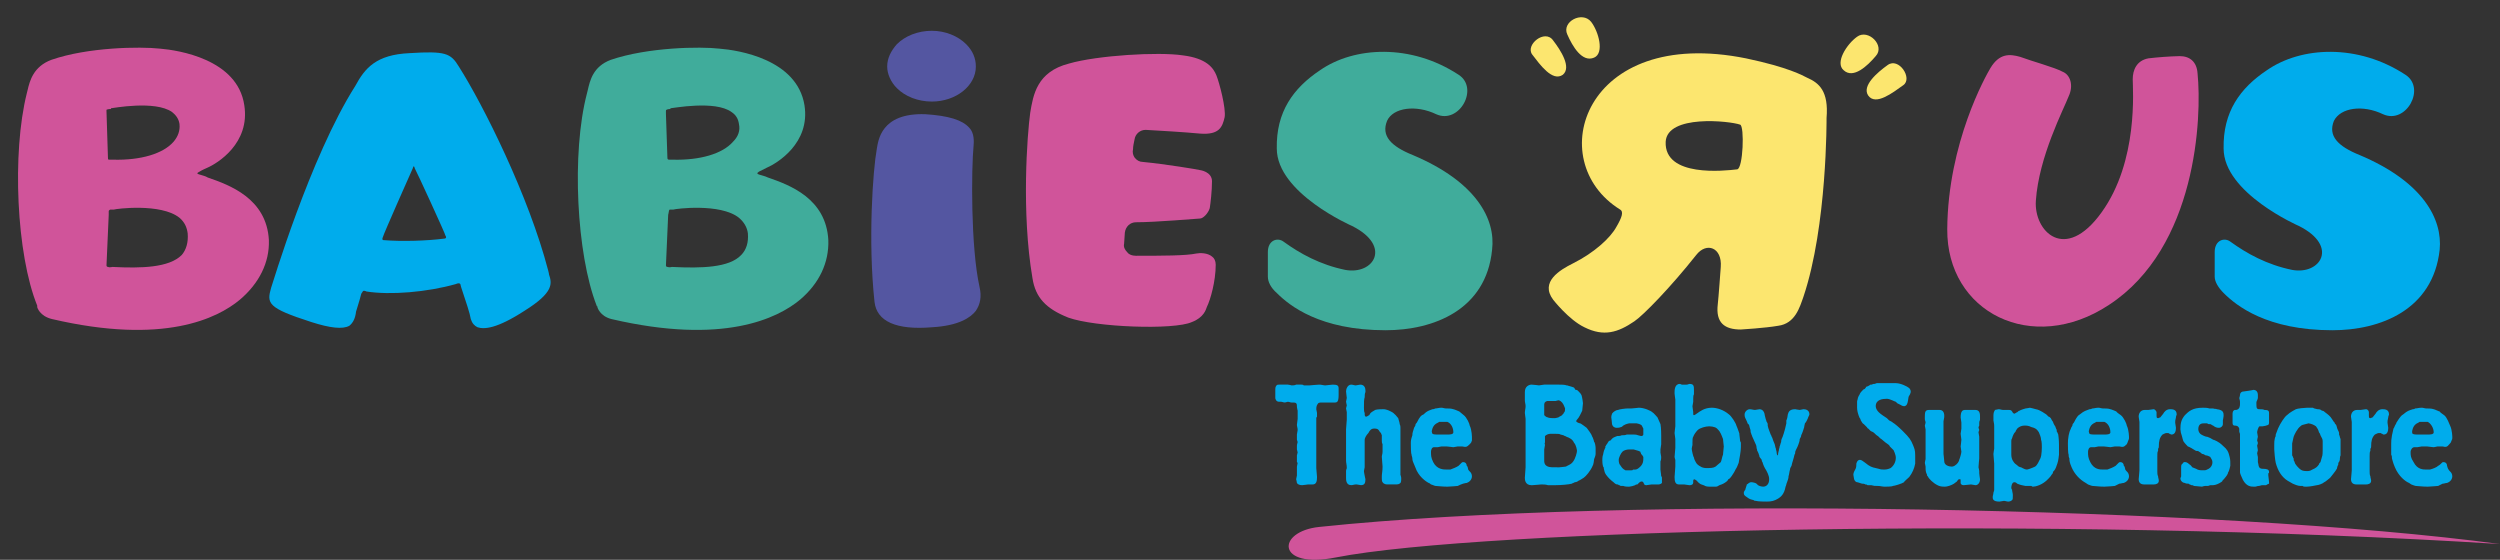 <?xml version="1.0" encoding="UTF-8" standalone="no"?>
<!-- Generator: Adobe Illustrator 16.0.0, SVG Export Plug-In . SVG Version: 6.00 Build 0)  -->

<svg
   xmlns:dc="http://purl.org/dc/elements/1.1/"
   xmlns:cc="http://creativecommons.org/ns#"
   xmlns:rdf="http://www.w3.org/1999/02/22-rdf-syntax-ns#"
   xmlns:svg="http://www.w3.org/2000/svg"
   xmlns="http://www.w3.org/2000/svg"
   xmlns:sodipodi="http://sodipodi.sourceforge.net/DTD/sodipodi-0.dtd"
   xmlns:inkscape="http://www.inkscape.org/namespaces/inkscape"
   version="1.1"
   id="Layer_1"
   x="0px"
   y="0px"
   width="1000px"
   height="223.909px"
   viewBox="750 1203.699 1000 223.909"
   enable-background="new 750 1203.699 1000 223.909"
   xml:space="preserve"
   inkscape:version="0.92.3 (2405546, 2018-03-11)"
   sodipodi:docname="Babies_R_Us_1996.svg"><rect x="750" y="1203.699" width="1000" height="223.909" fill="#333333" stroke="none"/><defs
     id="defs81" /><sodipodi:namedview
     pagecolor="#ffffff"
     bordercolor="#666666"
     borderopacity="1"
     objecttolerance="10"
     gridtolerance="10"
     guidetolerance="10"
     inkscape:pageopacity="0"
     inkscape:pageshadow="2"
     inkscape:window-width="3440"
     inkscape:window-height="1361"
     id="namedview79"
     showgrid="false"
     inkscape:zoom="1.24"
     inkscape:cx="498.36353"
     inkscape:cy="273.56712"
     inkscape:window-x="-9"
     inkscape:window-y="-9"
     inkscape:window-maximized="1"
     inkscape:current-layer="g3" /><g
     id="g3"
     transform="translate(-0.001,-0.001)"><path
       d="m 1480.625,1250.882 c 0,0 0.293,43.204 -9.242,71.512 -1.491,4.175 -3.277,10.733 -10.129,11.62 -5.072,0.898 -14.907,1.491 -14.907,1.491 -6.548,0 -10.129,-2.683 -9.231,-10.134 0.294,-2.379 1.192,-14.897 1.192,-14.897 0.593,-7.745 -5.671,-10.128 -9.835,-4.762 -10.135,12.807 -21.161,24.138 -24.732,26.517 -6.558,4.469 -12.213,6.254 -19.969,2.379 -6.254,-2.978 -12.508,-11.021 -12.508,-11.021 -5.366,-7.152 2.673,-11.92 8.04,-14.593 8.343,-4.174 14.896,-10.134 17.285,-14.603 2.09,-3.581 2.978,-5.96 1.48,-6.857 -31.29,-19.365 -14.592,-73.597 50.361,-60.485 16.987,3.576 22.652,6.853 24.438,7.745 4.774,2.083 8.644,5.354 7.757,16.088 l 0,0 z m -34.562,2.678 c -4.175,-1.491 -29.2,-4.169 -29.794,6.853 -0.593,14.304 23.54,11.62 28.607,11.027 2.374,-0.3 2.973,-17.282 1.187,-17.88 z"
       id="path9"
       inkscape:connector-curvature="0"
       style="fill:#fce66f" /><path
       d="m 1487.477,1231.805 c 3.875,3.576 9.541,-1.785 12.817,-5.661 3.876,-4.174 -2.987,-11.026 -7.456,-7.75 -4.174,2.983 -8.932,10.434 -5.361,13.411 l 0,0 z m 9.83,10.134 c 2.987,4.169 9.835,-1.192 14.01,-4.169 3.875,-2.683 -1.785,-11.326 -6.266,-8.044 -4.163,2.977 -10.422,8.338 -7.744,12.213 z"
       id="path15"
       inkscape:connector-curvature="0"
       style="fill:#fce66f" /><path
       d="m 1387.652,1226.744 c -4.763,2.084 -8.633,-4.469 -10.723,-9.242 -2.389,-5.067 5.96,-9.536 9.53,-5.067 2.989,3.88 5.367,12.518 1.193,14.309 l 0,0 z m -12.507,6.852 c -4.175,2.982 -9.241,-4.169 -12.225,-8.044 -2.977,-3.87 5.073,-10.428 8.35,-5.66 2.977,3.874 7.445,10.727 3.875,13.704 l 0,0 z"
       id="path21"
       inkscape:connector-curvature="0"
       style="fill:#fce66f" /><path
       d="m 1278.003,1231.805 c -10.732,7.152 -17.579,16.687 -17.286,31.291 0,17.879 30.099,30.984 30.099,30.984 16.089,8.05 8.643,19.67 -2.684,17.581 -10.129,-2.08 -18.173,-6.559 -24.731,-11.315 -2.379,-1.786 -6.254,-0.594 -6.254,4.163 l 0,9.835 c 0,2.09 1.192,4.469 3.57,6.559 5.063,5.072 17.286,14.896 43.504,14.896 19.071,0 40.232,-8.039 42.616,-32.177 1.491,-12.214 -6.253,-27.121 -31.589,-37.849 -8.938,-3.576 -12.808,-7.745 -10.429,-13.705 2.39,-5.361 11.631,-6.558 19.67,-2.678 9.241,4.169 17.286,-10.434 8.948,-15.795 -19.082,-12.512 -41.724,-11.32 -55.434,-1.79 z"
       id="path27"
       inkscape:connector-curvature="0"
       style="fill:#40ac9b" /><path
       d="m 1656.734,1231.805 c -10.733,7.152 -17.58,16.687 -17.286,31.291 0,17.879 30.099,30.984 30.099,30.984 16.088,8.05 8.643,19.67 -2.684,17.581 -10.129,-2.08 -18.174,-6.559 -24.732,-11.315 -2.378,-1.786 -6.253,-0.594 -6.253,4.163 l 0,9.835 c 0,2.09 1.491,4.469 3.57,6.559 5.072,5.072 17.286,14.896 43.515,14.896 19.061,0 40.222,-8.039 42.904,-32.177 1.192,-12.214 -6.559,-27.121 -31.883,-37.849 -8.948,-3.576 -12.818,-7.745 -10.429,-13.705 2.673,-5.361 11.62,-6.558 19.659,-2.678 9.242,4.169 17.286,-10.434 8.947,-15.795 -19.08,-12.512 -41.723,-11.32 -55.427,-1.79 z"
       id="path33"
       inkscape:connector-curvature="0"
       style="fill:#00acec" /><path
       d="m 1122.756,1334.607 c -14.304,1.191 -22.054,-2.379 -22.947,-10.129 -2.683,-24.732 -0.593,-53.039 0.893,-61.089 0.598,-3.277 1.491,-14.603 19.371,-14.005 9.536,0.594 14.896,2.385 17.58,5.361 1.486,1.486 2.084,3.875 1.785,7.152 -0.893,9.236 -1.192,40.531 2.384,56.614 0.893,3.876 0.299,6.848 -1.486,9.53 -2.09,2.696 -6.853,5.973 -17.58,6.566 z m -17.88,-104.288 c 0,-3.276 1.491,-6.259 3.875,-8.942 3.276,-3.276 8.344,-5.361 14.01,-5.361 5.361,0 10.428,2.085 13.705,5.361 2.678,2.684 3.875,5.666 3.875,8.942 0,7.745 -8.044,14.004 -17.58,14.004 -5.666,0 -10.728,-2.084 -14.01,-5.366 -2.389,-2.379 -3.875,-5.655 -3.875,-8.638 l 0,0 z"
       id="path39"
       inkscape:connector-curvature="0"
       style="fill:#5456a1" /><path
       d="m 1228.534,1336.393 0,0.305 0,-0.305 z"
       id="path41"
       inkscape:connector-curvature="0"
       style="fill:#ffffff" /><path
       d="m 1236.584,1233.896 c -1.197,-2.983 -3.875,-6.853 -13.411,-8.045 -9.835,-1.491 -34.267,0 -45.588,3.276 -12.812,3.277 -14.303,12.513 -15.495,19.665 -1.192,8.644 -3.576,39.933 0.893,66.146 1.192,7.756 5.361,12.225 14.304,15.794 10.728,3.876 42.317,5.063 49.463,1.786 4.768,-1.786 5.661,-5.063 5.96,-5.949 1.491,-2.988 3.576,-10.429 3.576,-16.987 0,-1.491 -0.594,-2.683 -1.492,-3.276 -1.786,-1.491 -4.768,-1.491 -6.254,-1.202 -4.174,0.897 -13.705,0.897 -23.54,0.897 0,0 -2.982,0.305 -4.169,-1.491 -0.893,-0.887 -1.491,-2.079 -1.192,-3.276 l 0.299,-4.469 c 0.299,-2.379 2.084,-4.163 4.469,-4.163 8.044,0 24.731,-1.491 25.624,-1.491 1.192,0 3.276,-2.091 3.875,-4.175 0.299,-1.78 0.893,-6.853 0.893,-10.723 0,-3.87 -4.768,-4.468 -4.768,-4.468 -1.197,-0.3 -13.71,-2.385 -22.947,-3.277 -1.192,0 -2.384,-0.599 -3.276,-1.79 -0.593,-0.893 -0.893,-2.085 -0.593,-3.276 0,-1.192 0.299,-2.385 0.593,-3.875 0.304,-2.232 2.217,-3.891 4.468,-3.876 5.367,0.3 15.496,0.893 21.755,1.491 7.745,0.594 8.937,-2.678 9.83,-6.558 0.593,-3.577 -2.09,-13.706 -3.277,-16.688 l 0,0 z"
       id="path47"
       inkscape:connector-curvature="0"
       style="fill:#d0549a" /><path
       d="m 1528.901,1295.283 c 0.294,-34.572 15.49,-61.388 17.275,-64.365 3.581,-5.96 7.745,-5.66 11.919,-4.469 4.773,1.785 13.705,4.175 16.986,5.96 2.978,1.192 4.469,5.361 2.379,9.835 -2.079,5.361 -11.914,24.133 -13.111,41.713 -0.888,12.219 11.631,25.036 26.223,4.773 14.897,-20.563 12.519,-49.469 12.519,-53.344 0,-3.576 1.491,-7.451 6.254,-8.344 4.157,-0.486 8.334,-0.784 12.519,-0.892 4.174,0 6.857,2.378 7.151,6.852 1.796,17.58 -0.294,69.726 -35.454,92.673 -30.692,20.259 -64.964,2.972 -64.66,-30.392 l 0,0 z"
       id="path55"
       inkscape:connector-curvature="0"
       style="fill:#d0549a" /><path
       d="m 1081.336,1299.752 c -0.893,-16.692 -15.496,-22.054 -24.138,-25.036 -1.197,-0.594 -2.683,-0.894 -3.576,-1.192 -0.893,-0.299 -0.893,-0.599 0,-1.191 l 2.978,-1.492 c 4.174,-1.785 17.58,-9.829 15.196,-25.031 -2.983,-18.478 -26.522,-22.048 -33.968,-22.647 -7.745,-0.893 -28.606,-0.599 -43.503,4.468 -7.152,2.684 -8.344,8.344 -9.237,12.219 l -0.299,1.192 c -6.259,23.839 -4.169,64.365 3.875,84.928 0,0.294 0.3,0.294 0.3,0.294 l 0,0.305 c 0,0 0.893,3.57 5.66,4.762 44.695,10.429 66.45,-0.293 75.387,-7.744 7.744,-6.56 11.619,-14.899 11.325,-23.835 l 0,0 z m -64.964,-51.553 c 0,-0.299 0,-0.593 0.3,-0.593 0.299,-0.3 1.491,-0.3 1.491,-0.3 l 0,-0.299 c 0.893,0 17.879,-3.277 24.432,1.491 1.786,1.191 2.678,2.684 2.983,4.768 0.593,2.678 -0.3,5.067 -2.384,7.151 -4.174,4.769 -13.111,7.451 -24.138,7.152 l -1.491,0 c -0.594,0 -0.594,-0.594 -0.594,-0.594 l -0.593,-17.58 -0.01,-1.196 0,0 z m 30.099,57.513 c -4.768,5.062 -15.795,5.355 -27.715,4.762 0,0 -0.893,0.305 -1.785,0 -0.593,0 -0.593,-0.593 -0.593,-0.593 l 0.893,-20.264 c 0,0 0.299,-1.191 0.299,-1.486 0,-0.293 0.3,-0.598 0.3,-0.598 l 1.491,0 c 0.593,-0.294 18.771,-2.678 26.223,3.276 2.084,1.796 3.276,3.875 3.576,6.265 0.288,3.565 -0.605,6.548 -2.689,8.638 l 0,0 z"
       id="path61"
       inkscape:connector-curvature="0"
       style="fill:#40ac9b" /><path
       d="m 857.554,1299.752 c -0.893,-16.692 -15.794,-22.054 -24.432,-25.036 -0.893,-0.594 -2.384,-0.894 -3.276,-1.192 -1.192,-0.299 -1.192,-0.599 0,-1.191 0.893,-0.594 2.982,-1.492 2.982,-1.492 4.169,-1.785 17.281,-9.829 14.896,-25.031 -2.678,-18.478 -26.517,-22.048 -33.668,-22.647 -8.044,-0.893 -28.906,-0.599 -43.503,4.468 -7.152,2.684 -8.643,8.344 -9.536,12.219 l -0.299,1.192 c -5.96,23.839 -4.169,64.365 4.174,84.928 l 0,0.599 c 0,0 0.893,3.57 5.96,4.762 44.695,10.429 66.15,-0.293 75.093,-7.744 7.734,-6.56 11.903,-14.899 11.609,-23.835 l 0,0 z m -64.959,-51.553 0,-0.593 c 0.593,-0.3 1.491,-0.3 1.785,-0.3 l 0,-0.299 c 0.593,0 17.58,-3.277 24.433,1.491 1.491,1.191 2.678,2.684 2.982,4.768 0.299,2.678 -0.599,5.067 -2.384,7.151 -4.169,4.769 -13.112,7.451 -24.138,7.152 l -1.786,0 c -0.299,0 -0.299,-0.594 -0.299,-0.594 0,0 -0.593,-18.183 -0.593,-18.776 l 0,0 z m 30.093,57.513 c -5.067,5.062 -16.088,5.355 -27.714,4.762 0,0 -1.192,0.305 -1.785,0 -0.593,0 -0.593,-0.593 -0.593,-0.593 l 0.893,-20.264 0,-1.486 c 0,-0.293 0.599,-0.598 0.599,-0.598 l 1.486,0 c 0.599,-0.294 18.772,-2.678 26.223,3.276 2.084,1.796 2.977,3.875 3.276,6.265 0.298,3.565 -0.594,6.548 -2.385,8.638 l 0,0 z"
       id="path69"
       inkscape:connector-curvature="0"
       style="fill:#d0549a" /><path
       d="m 969.592,1313.457 c 0,-0.594 -0.299,-1.203 -0.299,-1.491 -7.745,-29.799 -25.924,-66.151 -35.753,-81.646 -3.276,-5.366 -5.361,-6.259 -19.669,-5.366 -13.406,0.593 -17.879,5.959 -21.75,13.111 -18.173,28.606 -33.375,80.154 -33.674,80.748 -1.786,6.265 -1.486,8.05 16.094,13.705 7.451,2.389 12.513,2.987 15.196,1.491 1.491,-1.192 2.384,-2.978 2.683,-5.661 0.3,-1.191 1.192,-3.581 2.09,-7.151 l 0.593,-0.897 c 0,0 0,-0.294 0.593,-0.294 0.3,0 0.893,0.294 0.893,0.294 9.536,1.49 24.139,0.305 35.759,-2.978 0,0 0.593,-0.305 1.192,-0.305 0.299,0 0.593,0.305 0.593,0.305 l 0.3,1.191 c 2.09,6.254 3.576,10.723 3.875,12.808 0.594,1.796 1.492,2.684 2.678,3.276 2.683,0.897 7.75,0.593 18.772,-6.559 11.919,-7.43 11.026,-11.011 9.834,-14.581 l 0,0 z m -42.012,-14.299 c -6.852,0.888 -16.986,1.192 -24.138,0.594 -0.599,0 -0.599,-0.594 -0.299,-1.192 0,-0.604 11.62,-26.821 11.919,-27.42 0.299,-1.192 0.593,-1.192 0.893,0 0.3,0.3 12.513,26.816 12.219,26.816 0.298,0.305 0.598,1.202 -0.594,1.202 z m 350.124,58.396 c 0.897,0 1.785,0.305 2.378,0.305 0.594,0 2.39,-0.305 2.988,-0.305 1.785,0 2.379,0.305 2.379,1.491 l 0,2.684 c 0,2.683 -0.594,2.977 -1.492,2.977 l -5.66,0 c -0.593,0 -1.191,0.305 -1.191,0.594 -0.305,0.305 -0.594,0.897 -0.594,2.09 0,0.294 0.294,1.191 0.294,1.491 l 0,1.48 c 0,0 -0.294,0.305 -0.294,0.604 l 0,19.958 c 0,0.593 0.294,2.978 0.294,3.57 0,1.796 -0.294,2.988 -1.785,2.988 l -1.785,0 c -0.305,0 -1.785,0.294 -2.39,0.294 -0.887,0 -1.785,-0.294 -2.078,-0.888 0,-0.305 -0.305,-1.491 -0.305,-1.491 0,-0.294 0.305,-1.191 0.305,-1.491 l 0,-1.48 0,-2.09 c 0,-0.305 0.293,-1.192 0.293,-1.491 l -0.293,-0.294 0,-2.684 c 0,-0.305 0.293,-0.897 0.293,-1.202 0,-0.294 -0.293,-0.888 -0.293,-1.192 l 0,-0.593 0,-0.888 c 0,-0.604 0.293,-1.202 0.293,-1.491 l -0.293,-0.898 0,-0.887 0,-1.203 c 0,-0.293 0.293,-1.48 0.293,-1.785 0,-0.897 -0.293,-1.491 -0.293,-2.09 0,-0.294 0.293,-2.079 0.293,-2.379 l 0,-2.09 0,-1.191 c 0,0 -0.293,-1.192 -0.293,-1.491 l 0,-0.294 c 0,-0.305 0,-0.898 -0.305,-1.192 -0.295,-0.305 -0.888,-0.305 -2.091,-0.305 0,0 -0.887,-0.294 -1.191,-0.294 l -1.192,0.294 c -0.594,0 -1.191,-0.294 -1.491,-0.294 l -0.888,0 c -1.191,0 -1.49,-1.202 -1.49,-1.491 l 0,-1.191 0,-1.491 0,-0.594 c 0,-0.305 0,-1.191 0.305,-1.491 0.293,-0.593 0.593,-0.593 1.48,-0.593 l 3.276,0 c 0.305,0 1.491,0.305 1.491,0.305 0.594,0 1.191,0 1.785,-0.305 l 2.09,0 c 0,0 0.898,0 0.898,0.305 l 2.384,0 c 0,0 3.276,-0.301 3.875,-0.301 l 0,0 z m 12.807,0 c 0.604,0 1.202,0.305 1.796,0.305 0.294,0 1.48,-0.305 1.785,-0.305 1.785,0 2.09,1.491 2.09,2.378 l 0,0.594 c -0.305,0.604 -0.305,1.491 -0.305,2.09 -0.294,0.898 -0.294,1.796 -0.294,4.175 0,0.294 0,1.785 0.294,2.09 0,0.888 0,1.48 0.594,1.48 0.305,0 0.594,-0.294 1.191,-0.593 0.305,-0.295 0.305,-0.594 0.604,-0.888 0.593,-0.594 1.48,-0.898 1.785,-1.203 0.887,-0.294 2.684,-0.294 3.276,-0.294 1.48,0 2.977,0.898 2.977,0.898 1.492,0.594 2.684,2.379 2.988,2.684 0,0.293 0.594,1.785 0.594,2.378 0.237,0.455 0.34,0.97 0.294,1.48 l 0,18.777 c 0,0 0.305,0.888 0.305,1.192 l 0,0.593 c 0,0.305 0,1.192 -0.305,1.491 -0.594,0.594 -1.192,0.594 -2.09,0.594 l -2.972,0 c -0.594,0 -1.491,0 -2.09,-0.898 -0.294,-0.294 -0.294,-1.191 -0.294,-1.48 l 0,-0.897 c 0,-0.898 0.294,-2.091 0.294,-3.875 0,-0.594 -0.294,-3.277 -0.294,-3.876 0,-0.599 0.294,-1.191 0.294,-2.09 l 0,-2.378 0,-0.604 c -0.294,-0.593 -0.294,-0.888 -0.294,-1.48 l 0,-0.898 0,-1.191 c -0.305,-0.898 -0.305,-0.898 -0.898,-1.491 -0.305,-0.593 -0.594,-1.192 -2.09,-1.192 -1.192,0 -1.785,0.594 -2.379,1.785 -0.897,0.898 -1.491,2.09 -1.491,2.684 l 0,11.027 c 0,0.305 -0.294,1.191 -0.294,1.491 0,0.593 0.594,3.276 0.594,3.276 0,1.491 -0.305,2.379 -1.796,2.379 -0.294,0 -1.48,-0.295 -1.785,-0.295 -0.888,0 -1.48,0.295 -2.09,0.295 -2.08,0 -2.08,-2.08 -2.08,-2.978 l 0,-2.684 c 0,-0.593 0.295,-0.897 0.295,-1.192 0,-1.191 -0.295,-2.089 -0.295,-2.987 l 0,-1.785 0,-5.366 0,-1.192 0,-2.09 0,-2.079 0.295,-3.875 0,-2.988 c 0,-0.294 -0.295,-1.191 -0.295,-1.491 0,-0.294 0.295,-0.887 0.295,-1.191 0,-0.295 -0.295,-1.192 -0.295,-1.481 0,-0.305 0.295,-1.202 0.295,-1.49 0,-0.306 -0.295,-2.09 -0.295,-2.684 0.01,-0.87 0.605,-2.655 2.086,-2.655 l 0,0 z m 24.437,20.262 c 0,-1.191 0.294,-1.491 0.594,-2.683 0,-0.305 0.305,-0.594 0.593,-1.192 0,-0.594 0.305,-0.898 0.594,-1.191 1.191,-2.39 1.785,-2.988 2.684,-3.277 1.49,-1.491 2.089,-1.491 3.581,-2.09 0.294,0 0.593,0 1.191,-0.305 0.594,0 1.48,-0.294 2.379,-0.294 0.593,0 1.191,0.294 1.785,0.294 1.202,0 2.09,0 2.988,0.305 0.294,0 2.378,0.898 2.378,0.898 0.305,0.294 1.785,1.48 1.785,1.48 1.203,0.898 2.39,3.581 2.39,4.175 0.888,1.785 0.888,4.772 0.888,4.772 l 0,1.192 c -0.295,0.887 -0.295,0.887 -0.888,1.48 -1.192,1.203 -1.491,1.203 -2.988,0.898 l -1.785,0 c -0.305,0 -1.491,0.305 -1.785,0.305 -0.305,0 -2.09,-0.305 -2.684,-0.305 l -2.09,0 c -0.305,0 -1.191,0.305 -1.491,0.305 l -1.48,0 c -0.897,0 -1.192,1.191 -1.192,1.785 0,1.491 0,2.378 0.888,4.174 1.491,2.978 4.175,2.978 5.366,2.978 l 1.491,0 c 0.888,-0.305 2.379,-0.898 3.277,-1.491 l 1.191,-1.192 c 0.294,-0.294 0.594,-0.294 0.594,-0.294 1.191,0 1.491,0.888 1.491,1.481 0.294,0 0.593,1.191 0.593,1.49 0.295,0.594 0.888,0.898 1.192,1.492 0.294,0.593 0.294,1.191 0.294,1.191 0,1.491 -1.191,2.379 -2.079,2.684 -0.604,0 -1.203,0.294 -1.491,0.294 -0.72,0.244 -1.418,0.544 -2.09,0.897 0,0 -2.978,0.295 -4.175,0.295 -2.079,0 -4.164,-0.295 -4.763,-0.295 -0.305,0 -1.491,-0.593 -1.785,-0.593 0,0 -0.604,-0.594 -0.897,-0.594 -1.192,-0.593 -4.175,-2.683 -5.366,-6.265 -0.898,-2.079 -1.192,-2.683 -1.192,-3.57 0,-0.594 -0.305,-0.897 -0.305,-1.491 -0.294,-0.593 -0.294,-3.57 -0.294,-4.469 0.02,-1.184 0.02,-1.488 0.613,-3.274 z m 12.214,-5.366 -1.491,0 c -0.294,0.305 -1.192,0.593 -1.48,0.897 -1.192,0.888 -1.491,2.684 -1.491,2.978 0,0.305 0.304,0.898 0.304,0.898 0.295,0.294 1.786,0.294 1.786,0.294 l 4.163,0 c 0.898,0 2.39,0 2.39,-0.888 0,-1.796 -0.897,-3.581 -2.39,-4.175 l -1.79,0 0,0 z m 35.465,25.331 c -2.684,0 -2.684,-2.379 -2.684,-2.979 0,-0.598 0.294,-3.58 0.294,-4.174 l 0,-1.785 0,-2.09 0,-2.684 0,-5.66 0,-2.09 0,-3.875 0,-1.192 c 0,-0.294 -0.294,-2.09 -0.294,-2.378 0,-0.898 0.294,-1.797 0.294,-2.684 0,-0.898 -0.294,-1.491 -0.294,-2.39 l 0,-1.48 0,-1.796 c 0,-2.379 1.785,-2.977 2.684,-2.977 0.593,0 2.977,0.304 2.977,0.304 0.305,0 1.785,-0.304 2.09,-0.304 l 5.661,0 c 0.897,0 2.683,0 3.276,0.304 0.593,0 0.897,0.294 1.202,0.294 0.888,0.305 1.192,0.305 1.785,0.594 0.294,0.305 0.294,0.593 0.594,0.897 0.294,0 0.594,0 0.888,0.294 l 0.305,0.305 c 0.593,0.594 0.897,0.898 1.191,1.492 0.305,0.887 0.594,2.977 0.594,3.275 0,0.594 -0.295,2.379 -0.295,2.978 -0.593,1.192 -1.202,2.684 -2.089,3.581 0,0 -0.306,0.295 -0.306,0.594 0,0.294 0,0.294 0.306,0.294 0,0.305 1.191,0.593 1.191,0.593 0.305,0 0.593,0.305 1.491,0.898 0.294,0.294 0.887,0.594 1.191,0.888 0,0 2.091,2.683 2.091,3.287 0.294,0.294 0.887,2.079 0.887,2.378 0.305,0 0.594,1.786 0.594,2.379 l 0,2.09 c 0,0.594 0,0.898 -0.594,2.379 0,0.305 -0.294,2.389 -0.593,2.684 -0.888,2.09 -2.684,4.174 -3.57,4.772 0,0 -1.797,1.192 -2.09,1.192 -0.408,0.373 -0.939,0.584 -1.492,0.593 -0.294,0.305 -0.887,0.305 -1.191,0.594 -1.192,0.305 -4.175,0.593 -6.559,0.593 l -2.978,0 c -0.897,-0.293 -1.796,-0.293 -2.683,-0.293 -0.305,0 -2.988,0.293 -3.582,0.293 l -0.293,0 0,0.012 10e-4,0 z m 9.53,-33.67 -3.276,0 c -1.192,0.306 -1.192,1.192 -1.192,1.492 l 0,4.164 c 0.305,0.305 0.897,0.897 1.491,0.897 0.294,0.305 2.378,0.305 2.683,0.305 0.594,0 1.192,-0.305 1.481,-0.305 0.305,-0.305 1.191,-0.593 1.491,-0.897 0.305,-0.295 0.305,-0.594 0.593,-0.594 0,-0.294 0,-0.294 0.305,-0.594 0.294,-0.294 0.294,-1.191 0.294,-1.491 0,0 -0.294,-0.888 -0.593,-1.48 -0.594,-1.191 -1.491,-1.796 -2.09,-1.796 l -1.187,0.299 z m -2.085,13.113 c -0.779,0.034 -1.52,0.354 -2.079,0.897 l 0,2.673 c -0.305,0 0,0.594 0,0.897 0,0.305 -0.305,1.492 -0.305,1.786 l 0,4.468 c 0,0.604 0,1.796 1.491,2.39 0.887,0.294 1.48,0.294 4.469,0.294 0.593,0 2.378,-0.294 2.683,-0.294 0.294,0 0.294,-0.305 0.594,-0.305 1.191,-0.594 1.785,-0.888 2.379,-1.785 0.897,-1.192 1.491,-3.581 1.491,-4.175 0,-0.294 -0.305,-2.379 -1.192,-3.276 -0.594,-1.48 -2.09,-2.079 -2.988,-2.379 -0.294,-0.294 -0.888,-0.294 -1.191,-0.593 -0.294,0 -0.898,-0.305 -1.192,-0.305 -0.305,-0.294 -1.491,-0.294 -2.09,-0.294 l -2.07,0 z m 44.108,7.445 c 0,0.305 0.294,1.491 0.294,1.796 0,0.594 0,1.191 -0.294,1.785 l 0,3.277 c 0,0.593 0.294,1.785 0.294,2.683 0.305,0 0.305,0.593 0.305,0.897 l 0,1.786 c -0.593,0.593 -1.192,0.593 -1.785,0.593 l -2.39,0 c -0.293,0 -1.785,0.295 -2.09,0.295 -0.593,0 -0.887,-0.295 -0.887,-0.594 -0.305,-0.294 -0.305,-0.594 -0.305,-0.594 -0.294,-0.294 -0.594,-0.294 -0.594,-0.294 -0.294,0 -0.594,0 -1.191,0.594 -0.305,0.294 -0.305,0.294 -0.594,0.593 -0.593,0 -0.593,0 -0.897,0.295 -0.763,0.306 -1.563,0.505 -2.379,0.593 -0.898,0 -1.491,0 -2.378,-0.294 l -0.594,0 c -0.305,0 -0.604,0 -0.898,-0.305 -0.305,0 -0.305,0 -0.593,-0.294 -0.594,0 -0.898,0 -1.796,-0.898 -1.136,-0.839 -2.139,-1.842 -2.978,-2.978 -0.593,-0.897 -0.593,-1.191 -0.888,-2.389 0,-0.294 0,-0.594 -0.305,-0.887 -0.305,-1.192 -0.305,-2.091 -0.305,-2.684 0,0 0,-1.491 0.305,-2.09 0,0 0.305,-1.785 0.594,-2.09 0,0 0,-0.294 0.305,-0.594 l 0,-0.593 c 0.294,-0.294 0.294,-0.594 0.594,-0.898 0.293,-0.294 0.293,-0.594 0.593,-0.888 0,-0.305 0.594,-0.593 0.888,-0.593 0.897,-1.192 1.191,-1.192 2.684,-1.785 0.593,0 1.191,0 1.795,-0.305 0.594,0 1.48,0 2.079,-0.305 l 2.39,0 c 0.294,0 1.48,0 2.079,0.305 l 1.202,0.305 c 0.594,0 0.888,-0.305 0.888,-0.604 l 0,-1.191 0,-1.192 -0.593,-1.191 c -0.295,-0.305 -0.594,-0.594 -2.09,-0.898 l -2.079,0 -0.898,0 c -1.491,0.305 -1.785,0.594 -2.379,0.898 -0.305,0.294 -0.593,0.593 -0.897,0.593 -0.594,0.294 -1.491,0.294 -1.785,0.294 -0.594,0 -1.491,-0.294 -1.796,-1.48 0,-0.593 -0.294,-2.683 -0.294,-2.683 0,-0.898 0.294,-1.192 0.294,-1.492 0.593,-0.887 1.796,-1.491 2.389,-1.491 0.594,-0.294 2.978,-0.593 3.875,-0.593 l 1.492,0 c 0.593,0 2.672,-0.294 2.977,-0.294 2.09,0 4.773,1.191 5.366,1.785 0.594,0.305 1.785,1.785 2.09,2.09 0.295,0.593 0.888,2.09 1.192,2.683 0.294,1.481 0.294,4.469 0.294,4.773 l 0,3.267 c 0,0.304 -0.294,1.796 -0.294,2.09 l 0,1.191 -0.012,0 0,0 z m -15.201,-0.294 c -0.594,0.594 -1.491,2.379 -1.491,3.276 0,1.192 0.305,1.785 0.593,2.09 0.604,0.888 0.898,1.481 2.09,2.079 l 2.396,0 c 0.294,0 0.593,0 0.593,-0.293 l 0.888,0 c 0.593,0 1.191,-0.305 2.089,-1.192 1.192,-1.192 1.192,-2.39 1.192,-3.276 l 0,-0.594 c -0.221,-0.448 -0.521,-0.852 -0.888,-1.191 0,-0.305 -0.305,-0.604 -0.305,-0.898 -0.593,-0.305 -0.593,-0.305 -2.683,-0.897 l -1.785,0 c -0.899,-10e-4 -2.097,0.303 -2.689,0.896 z m 22.946,-27.109 c 0.294,0 0.594,0.293 0.898,0.293 l 1.785,0 c 0.593,0 0.887,-0.293 1.191,-0.293 1.785,0 1.785,0.887 1.785,2.672 l 0,1.491 c -0.294,0.305 -0.294,1.491 -0.294,2.09 l 0,0.898 c 0,0.294 -0.305,1.479 -0.305,1.784 0,0.295 0.305,2.091 0.305,2.379 l 0,0.594 c 0,0.305 0,0.594 0.294,0.594 0.305,0 0.594,-0.295 1.491,-0.888 0.898,-0.594 2.684,-2.09 5.661,-2.09 2.09,0 4.773,0.887 6.857,2.683 0.888,0.594 2.684,3.277 2.978,4.469 0.305,0.594 0.305,0.888 0.593,1.491 0,0.294 0.305,0.594 0.305,0.888 0.294,0.593 0.294,0.898 0.294,1.191 0,0.305 0.305,2.39 0.305,2.684 0.295,0.305 0.295,0.593 0.295,0.897 l 0,1.492 c 0,1.479 -0.594,4.762 -0.888,6.253 -0.594,1.492 -0.594,1.492 -0.898,2.09 -0.294,0.295 -0.897,1.785 -1.192,2.09 -0.429,0.743 -0.928,1.443 -1.49,2.09 -0.295,0 -0.295,0.295 -0.594,0.295 0,0.304 -0.294,0.304 -0.294,0.593 -0.704,0.632 -1.513,1.136 -2.389,1.491 -0.295,0 -0.594,0.295 -0.888,0.295 -0.898,0.593 -0.898,0.593 -2.09,0.593 l -1.492,0 c -0.293,0 -1.49,0 -2.09,-0.294 -0.293,-0.305 -1.785,-0.594 -2.079,-0.898 -0.305,-0.294 -0.897,-0.593 -1.202,-1.191 -0.294,0 -0.594,-0.594 -1.192,-0.594 0,0 -0.294,0.305 -0.294,0.594 l 0,0.593 c 0,0.898 -0.594,1.192 -1.491,1.192 -0.305,0 -1.785,-0.294 -2.09,-0.294 l -2.09,0 c -1.48,0 -1.785,-1.192 -1.785,-2.988 0,-0.593 0.305,-3.57 0.305,-4.163 l 0,-2.684 c 0,0 -0.305,-0.898 -0.305,-1.192 0,-0.593 0.305,-2.987 0.305,-3.581 l 0,-3.57 c 0,-0.305 -0.305,-2.09 -0.305,-2.39 0,-0.593 0.305,-2.378 0.305,-2.683 l 0,-2.978 0,-2.978 0,-2.09 0,-1.491 0,-1.192 c 0,-0.305 -0.305,-1.784 -0.305,-2.378 l 0,-0.604 c 0,-0.583 0,-3.255 2.09,-3.255 l 0,0 z m 7.151,18.466 c -0.593,0.593 -1.491,1.785 -1.785,2.683 -0.305,0.306 -0.305,1.491 -0.305,2.379 l 0,0.897 c 0,0 -0.294,1.192 -0.294,1.492 0,0.593 0.593,3.275 0.888,3.57 0,0.593 0.897,2.09 0.897,2.09 0.294,0.593 1.192,1.192 1.786,1.491 0.305,0.294 1.49,0.593 2.09,0.593 1.785,0 2.977,0 3.875,-0.593 0.294,-0.305 1.785,-1.491 2.09,-1.785 0.294,-0.604 0.594,-2.39 0.887,-2.988 0,-0.294 0.306,-2.977 0.306,-3.276 0,-0.294 -0.306,-2.684 -0.306,-2.978 0,0 -0.887,-2.389 -1.191,-2.683 0,-0.305 -1.192,-1.491 -1.192,-1.491 -0.897,-0.898 -2.978,-0.898 -3.276,-0.898 -1.192,0 -3.571,0.599 -4.47,1.497 z m 19.959,-2.683 c 0,-0.294 -0.887,-2.079 -0.887,-2.079 -0.306,-0.604 -0.306,-1.202 -0.306,-1.491 0,-0.898 0.898,-2.09 2.09,-2.09 0.594,0 1.492,0.294 2.091,0.294 0.294,0 1.48,-0.294 1.785,-0.294 1.785,0 2.09,2.09 2.09,2.379 0.294,0.897 0.294,1.49 0.593,2.09 0,0.593 0.594,0.897 0.594,1.49 l 0,0.594 c 0.294,1.491 0.593,1.785 1.191,3.57 0.305,0.305 0.305,0.898 0.594,1.203 0.305,0.887 0.593,1.785 0.897,2.378 0.295,0.594 0.295,1.492 0.594,2.091 0,0.593 0.294,0.887 0.294,1.48 0,0.604 0.305,1.202 0.305,1.202 0.305,0 0.305,-0.593 0.305,-0.897 0,-0.304 0.294,-0.898 0.294,-1.192 0,-0.593 0.305,-0.897 0.305,-1.491 0.294,-0.594 0.294,-1.192 0.594,-1.785 0,-0.898 0.293,-1.491 0.593,-2.09 0.593,-1.491 1.491,-5.063 1.491,-5.367 l 0,-1.191 c 0.294,-0.294 0.594,-2.09 0.594,-2.379 0.294,-1.191 0.887,-2.09 2.977,-2.09 0,0 1.492,0.294 1.785,0.294 0.305,0 1.203,-0.294 1.491,-0.294 2.379,0 2.379,1.785 2.379,2.09 0,0.295 -0.593,1.192 -0.593,1.492 -0.294,0.593 -0.594,1.48 -1.192,2.078 0,0.305 -0.294,0.898 -0.294,1.492 -0.305,0.897 -0.594,2.09 -1.203,3.276 0,0.593 -0.293,0.897 -0.593,1.491 0,0.887 -0.294,1.48 -0.593,2.379 -0.295,0.897 -0.888,1.785 -1.192,2.683 0,0.294 0,0.898 -0.305,1.192 -0.294,1.491 -0.888,2.987 -1.192,4.469 -0.293,0.593 -0.593,0.897 -0.593,1.49 -0.294,0.898 -0.294,1.785 -0.594,2.684 0,0.898 -0.294,1.491 -0.593,2.379 -0.294,0.594 -0.294,1.191 -0.594,1.785 -0.593,3.276 -2.09,4.175 -2.977,4.773 -1.491,0.897 -2.684,1.191 -4.479,1.191 -0.888,0 -3.57,0 -4.469,-0.294 -0.294,0 -0.593,0 -0.887,-0.305 -1.203,-0.294 -1.491,-0.294 -2.684,-1.191 -0.897,-0.594 -1.192,-0.898 -1.192,-1.492 l 0,-0.593 c 0.294,-0.294 0.294,-0.594 0.594,-0.887 0,-0.306 0.593,-1.797 0.593,-2.09 0.294,0 0.888,-0.898 1.786,-0.898 0.593,0 1.785,0.305 2.09,0.594 0,0 0.294,0.305 0.593,0.593 0.633,0.376 1.354,0.581 2.09,0.593 1.192,0 2.379,-0.887 2.379,-2.977 0,-1.491 -0.898,-2.978 -1.192,-3.582 -0.672,-0.999 -1.176,-2.103 -1.491,-3.266 -0.294,-0.305 -0.294,-0.604 -0.294,-0.897 -0.305,-0.305 -0.593,-0.898 -0.897,-1.192 0,-0.594 -0.306,-0.897 -0.306,-1.191 -0.293,-0.604 -0.293,-0.898 -0.593,-1.203 0,-0.593 -0.294,-0.887 -0.294,-1.48 0,-0.593 -0.305,-1.202 -0.593,-1.796 -0.594,-1.191 -0.594,-1.48 -1.192,-2.673 0,-0.305 -0.305,-0.604 -0.305,-0.897 -0.305,-0.593 -0.305,-1.192 -0.305,-1.491 0,0 -0.593,-1.785 -0.593,-2.09 l -0.584,-0.574 0,0 z m 56.32,-16.089 2.978,0 c 2.091,0 4.773,1.491 5.073,1.785 0.516,0.328 0.845,0.882 0.887,1.491 0,0.294 0,0.594 -0.294,1.192 -0.305,0.594 -0.593,0.898 -0.593,1.192 0,0 -0.305,2.389 -0.604,2.683 0,0.305 -0.593,0.897 -1.192,0.897 -0.535,-0.068 -1.045,-0.272 -1.48,-0.593 l -1.202,-0.593 c -0.294,-0.305 -0.294,-0.305 -0.594,-0.594 -0.294,0 -2.378,-1.203 -3.57,-1.203 -1.785,0 -4.469,0.306 -4.469,2.988 0,0.888 0.594,1.785 1.192,2.379 0.898,0.897 2.379,1.785 3.276,2.389 l 0.888,0.888 c 0.593,0.305 1.203,0.593 1.491,0.897 0.593,0.295 2.39,1.785 3.876,3.277 2.987,2.977 3.275,3.57 4.174,5.66 0.593,1.491 0.888,2.09 0.888,4.175 l 0,3.276 c -0.353,1.95 -1.168,3.787 -2.379,5.355 -0.594,0.604 -2.09,1.796 -2.09,2.09 -0.888,0.594 -3.876,1.491 -4.469,1.491 -0.294,0.294 -2.978,0.294 -3.276,0.294 -0.888,0 -1.785,-0.294 -2.684,-0.294 -1.48,0 -1.48,0 -2.684,-0.304 l -1.48,0 c -0.305,-0.295 -0.593,-0.295 -0.897,-0.295 -0.294,-0.305 -0.888,-0.305 -1.192,-0.305 -0.304,0 -1.785,-0.593 -2.09,-0.593 -0.294,0 -0.898,-0.294 -1.191,-1.192 l -0.305,-1.785 c 0,-0.898 0.593,-1.796 0.897,-2.389 0.305,-0.594 0.305,-1.481 0.305,-2.08 0.294,-0.897 0.594,-1.491 1.48,-1.491 0.594,0 1.203,0.594 2.091,1.192 1.785,1.491 2.683,1.785 4.174,2.09 l 1.192,0.294 c 0.897,0.305 1.491,0.305 2.378,0.305 1.192,0 2.379,-0.593 2.379,-0.593 1.328,-0.975 2.105,-2.528 2.09,-4.176 0,-1.191 -0.887,-2.977 -0.887,-2.977 l -0.898,-0.897 c -0.305,-0.295 -0.305,-0.295 -0.594,-0.594 -0.305,-0.594 -0.305,-0.594 -1.191,-1.192 -0.593,-0.305 -2.09,-1.785 -2.684,-2.09 l -0.897,-0.887 c -0.294,0 -1.48,-1.203 -1.48,-1.203 -0.604,-0.593 -1.203,-0.593 -1.491,-0.887 l -0.898,-0.898 c -0.294,0 -0.294,-0.305 -0.593,-0.594 -0.393,-0.402 -0.79,-0.8 -1.192,-1.191 -0.594,-0.305 -0.594,-0.594 -1.192,-1.491 -0.079,-0.446 -0.285,-0.859 -0.593,-1.192 0,-0.305 -0.305,-0.593 -0.305,-0.897 -0.366,-0.951 -0.567,-1.958 -0.594,-2.978 l 0,-0.898 0,-1.485 c 0,-0.604 0.305,-0.897 0.305,-1.491 0.294,-0.593 0.294,-0.897 0.594,-1.191 0.294,-0.898 0.887,-1.492 1.491,-2.091 0,0 0.294,-0.305 0.594,-0.305 0.294,-0.294 0.593,-0.593 0.593,-0.887 0.294,0 1.48,-0.594 1.785,-0.898 l 0.594,0 c 0.293,-0.294 0.897,-0.294 1.191,-0.294 0.305,-0.305 0.594,0 0.594,-0.305 l 4.778,0 0,0.013 0,0 z m 16.089,10.723 4.469,0 c 0.897,0 1.796,0.604 1.796,2.39 0,0.593 0,0.593 -0.305,2.09 l 0,13.111 c 0,0.293 0.305,2.378 0.305,2.977 0,1.491 1.785,2.09 2.978,2.09 0.552,-0.016 1.08,-0.226 1.491,-0.593 0.594,-0.305 1.491,-1.491 1.491,-2.091 0.294,-0.593 0.888,-2.683 0.888,-3.275 0,-0.305 -0.294,-1.786 -0.294,-2.091 0,-0.294 0.294,-2.09 0.294,-2.683 0,-0.294 -0.294,-2.09 -0.294,-2.379 0,-0.305 0.294,-1.785 0.294,-2.09 l 0,-2.384 c 0,-0.305 -0.294,-1.785 -0.294,-2.09 0,-2.684 0.887,-2.988 1.785,-2.988 l 4.163,0 c 1.797,0 1.797,1.796 1.797,2.684 l 0,1.202 c 0,0.295 -0.305,0.594 -0.305,1.192 l 0,1.192 -0.295,0.593 c 0,0.594 0.295,0.898 0.295,1.192 0,0 -0.295,0.593 -0.295,0.897 0,0.294 0.295,1.491 0.295,1.785 l 0,8.644 c 0,0 -0.295,2.978 -0.295,3.57 0,0 0.295,1.192 0.295,1.491 l 0,0.897 c 0,0.594 0.305,2.09 0.305,2.379 0,1.491 -0.898,2.379 -1.797,2.379 -0.293,0 -1.479,-0.294 -1.784,-0.294 -0.594,0 -2.379,0.294 -2.978,0.294 -0.898,0 -1.192,-0.594 -1.192,-0.888 l 0,-0.897 c 0,-0.594 0,-0.594 -0.305,-0.594 -0.593,0 -0.593,0 -1.192,0.898 -0.305,0.294 -0.897,0.593 -1.191,0.887 -0.898,0.594 -2.683,1.192 -3.581,1.192 -1.785,0 -2.379,-0.294 -2.978,-0.593 -1.796,-0.888 -3.581,-2.674 -3.875,-3.571 -0.305,0 -0.305,-0.305 -0.305,-0.593 -0.593,-1.192 -0.593,-1.796 -0.593,-3.277 l -0.295,-1.491 c 0,-0.294 0.295,-1.491 0.295,-1.491 l 0,-1.48 0,-0.593 0,-1.491 0,-3.87 0,-2.39 0,-2.079 c 0,-0.305 -0.295,-1.202 -0.295,-1.491 0,-0.305 0.295,-0.898 0.295,-1.191 0,-0.594 -0.295,-0.898 -0.295,-1.492 l 0,-0.897 c 0.022,-1.502 0.022,-2.699 1.502,-2.699 l 0,0 z m 32.189,0 c 0.294,0 0.887,0 1.191,0.604 0,0 0.306,0.294 0.306,0.594 0.294,0 0.294,0.294 0.593,0.294 0.294,0 0.888,-0.594 1.192,-0.594 0.294,-0.294 0.593,-0.593 0.897,-0.593 0.294,-0.305 2.379,-0.898 2.379,-0.898 0.294,0 1.785,-0.294 1.785,-0.294 0.305,0 1.191,0.294 2.379,0.594 1.796,0.294 3.581,1.785 4.175,2.09 l 0.897,0.887 c 0.294,0 0.594,0.305 0.887,0.604 0,0 0.594,1.192 0.898,1.48 0,0.305 0.594,1.491 0.898,1.785 0,0.305 0.294,0.594 0.294,0.898 0.305,0.305 0.305,0.897 0.305,1.191 0.294,0.305 0.294,0.594 0.593,1.192 0,0 0.294,2.09 0.294,4.174 l 0,3.875 c -0.294,2.379 -0.294,2.684 -1.191,5.063 -0.294,0.594 -0.294,0.898 -1.192,1.796 0,0.593 -0.305,0.888 -0.594,1.192 -0.305,0.593 -0.897,1.191 -1.191,1.49 -2.389,2.674 -5.366,3.267 -6.265,3.267 0,0 -0.294,0 -0.593,-0.294 l -0.594,0 -1.785,0 c -1.491,-0.305 -1.785,-0.305 -3.276,-0.898 -0.305,-0.294 -0.594,-0.593 -1.192,-0.593 -0.898,0 -1.203,1.491 -1.203,2.09 0,0.294 0,0.593 0.305,0.897 0,0.594 0.306,1.48 0.306,2.079 l 0,0.305 c 0,1.192 0,1.491 -0.306,1.786 0,0 -0.593,0.593 -1.49,0.593 -0.594,0 -1.192,-0.294 -1.785,-0.294 -0.294,0 -1.492,0.294 -1.786,0.294 -2.683,0 -2.683,-1.191 -2.683,-1.785 0,-0.594 0.294,-1.192 0.294,-1.785 0.305,-0.898 0.305,-0.898 0.305,-1.192 l 0,-1.202 0,-1.785 0,-1.192 0,-0.897 0,-2.379 0,-2.972 c 0,-0.594 -0.305,-3.276 -0.305,-3.875 0,-0.305 0.305,-2.09 0.305,-2.09 l 0,-1.796 0,-2.08 0,-3.875 0,-1.202 c 0,-0.594 0,-0.888 -0.305,-2.379 l 0,-2.09 c 0,-1.48 0.604,-1.785 0.604,-2.09 0.293,0 1.191,-0.294 1.479,-0.294 0.594,0 1.192,0.294 1.797,0.294 l 2.378,0 0,0.01 z m 2.683,8.348 c 0,0.294 -0.305,0.594 -0.594,0.888 -0.593,0.897 -0.898,2.09 -0.898,2.09 -0.305,0.593 -0.305,0.593 -0.305,1.191 l 0,5.361 c 0,2.09 1.203,3.276 1.492,3.581 0,0 1.191,0.888 1.491,1.192 0.593,0.294 1.192,0.294 1.491,0.593 0.594,0.295 1.192,0.594 1.785,0.594 0.294,0 2.09,-0.594 3.276,-1.191 0.898,-0.594 1.491,-2.091 2.09,-3.277 0.6,-1.187 0.594,-4.468 0.594,-4.468 0,-0.305 0,-2.39 -0.305,-2.988 0,-0.888 -0.593,-2.378 -0.888,-2.978 -0.897,-1.491 -1.796,-1.796 -2.988,-2.09 -1.191,-0.593 -1.785,-0.593 -2.977,-0.593 -1.01,0.057 -1.964,0.48 -2.684,1.191 l -0.58,0.904 0,0 z m 21.151,1.785 c 0.305,-1.191 0.305,-1.491 0.897,-2.683 0,-0.305 0.294,-0.594 0.594,-1.192 0,-0.594 0.305,-0.898 0.593,-1.191 1.192,-2.39 1.785,-2.988 2.379,-3.277 1.796,-1.491 2.39,-1.491 3.875,-2.09 0.305,0 0.604,0 1.203,-0.305 0.594,0 1.48,-0.294 2.379,-0.294 0.593,0 1.191,0.294 1.785,0.294 1.191,0 2.09,0 2.987,0.305 0.294,0 2.379,0.898 2.379,0.898 0,0.294 1.785,1.48 1.785,1.48 1.202,0.898 2.39,3.581 2.39,4.175 0.887,1.785 0.887,4.772 0.887,4.772 0,0.594 0,0.594 -0.294,1.192 -0.305,0.887 -0.305,0.887 -0.593,1.48 -1.192,1.203 -1.492,1.203 -2.988,0.898 l -1.779,0 c -0.305,0 -1.492,0.305 -1.786,0.305 -0.305,0 -2.09,-0.305 -2.683,-0.305 l -2.09,0 c -0.294,0 -1.192,0.305 -1.491,0.305 l -1.481,0 c -0.897,0 -1.202,1.191 -1.202,1.785 0,1.491 0,2.378 0.897,4.174 1.492,2.978 3.876,2.978 5.063,2.978 l 1.785,0 c 0.897,-0.305 2.389,-0.898 3.287,-1.491 l 1.192,-1.192 c 0.294,-0.294 0.593,-0.294 0.593,-0.294 1.192,0 1.491,0.888 1.491,1.481 0.294,0 0.594,1.191 0.594,1.49 0.294,0.594 0.887,0.898 1.191,1.492 0.294,0.593 0.294,1.191 0.294,1.191 0,1.491 -1.191,2.379 -2.079,2.684 -0.604,0 -1.202,0.294 -1.796,0.294 -0.594,0.305 -1.191,0.593 -1.785,0.897 0,0 -2.988,0.295 -4.175,0.295 -2.079,0 -4.163,-0.295 -4.762,-0.295 -0.305,0 -1.797,-0.593 -1.797,-0.593 l -0.887,-0.594 c -2.529,-1.405 -4.523,-3.607 -5.671,-6.265 -0.888,-2.079 -0.888,-2.683 -0.888,-3.57 -0.305,-0.594 -0.305,-0.897 -0.305,-1.491 -0.294,-0.593 -0.294,-3.57 -0.294,-4.469 0.012,-1.184 0.012,-1.488 0.306,-3.274 l 0,0 z m 12.512,-5.366 -1.491,0 c -0.294,0.305 -1.192,0.593 -1.48,0.897 -1.203,0.888 -1.491,2.684 -1.491,2.978 0,0.305 0.294,0.898 0.294,0.898 0.305,0.294 1.796,0.294 1.796,0.294 l 4.163,0 c 0.898,0 2.39,0 2.39,-0.888 0,-1.796 -0.897,-3.581 -2.39,-4.175 l -1.79,0 0,0 z m 15.795,0 c 0,-0.294 -0.305,-1.785 -0.305,-2.09 0,-1.48 0.897,-2.684 2.389,-2.684 l 1.481,0 c 0.304,0 1.795,-0.294 2.089,-0.294 0.594,0 1.192,0.898 1.192,1.192 l 0,0.897 c 0,1.192 0,1.492 0.604,1.492 0.295,0 0.594,-0.305 0.888,-0.305 0.305,-0.305 0.898,-1.192 1.192,-1.492 0.305,-0.593 1.191,-1.785 2.683,-1.785 0.898,0 2.684,0 2.684,2.09 0,0.295 -0.294,0.594 -0.294,1.192 -0.305,1.192 -0.305,1.491 -0.305,2.09 0,0.294 0.305,1.785 0.305,2.079 0,1.203 -0.305,2.684 -1.796,2.684 0,0 -0.294,0 -0.593,-0.294 -0.295,0 -0.295,0 -0.594,-0.305 l -0.897,0 c -0.294,0 -0.888,0.305 -1.481,0.593 -1.191,1.203 -1.491,2.684 -1.491,4.773 0,0.305 0,0.594 -0.294,0.898 l 0,0.887 c -0.305,0.305 -0.305,1.203 -0.305,2.09 l 0,5.96 c 0,0.897 0,1.491 0.305,2.09 0,0.593 0.294,1.192 0.294,1.785 0,1.192 -1.191,1.491 -2.09,1.491 l -3.57,0 c -0.594,0 -2.39,0 -2.39,-2.09 0,-0.294 0.305,-2.977 0.305,-3.581 l 0,-3.266 0,-1.796 0,-1.48 0,-1.491 0,-2.091 0,-1.491 0,-1.191 0,-1.491 0,-5.067 -0.01,0 0,10e-4 z m 18.179,-2.682 c 1.491,-1.481 2.977,-2.978 7.151,-2.978 0.897,0 1.785,0 2.683,0.294 l 1.492,0 c 0.593,0.305 0.887,0 1.48,0.305 2.683,0.294 2.683,1.491 2.683,2.684 0,0.293 -0.294,1.785 -0.294,1.785 l 0,1.49 c 0,0.888 -0.897,1.481 -1.491,1.481 -0.878,0.025 -1.731,-0.293 -2.378,-0.888 -0.305,0 -0.898,-0.594 -1.192,-0.594 l -0.604,0 c -0.293,0 -0.593,-0.305 -0.593,-0.305 l -1.48,0 c -1.203,0 -2.09,0.594 -2.09,2.39 0,0.888 0.593,1.786 1.192,2.079 0,0 1.49,0.898 2.378,0.898 0.897,0.305 1.491,0.594 2.39,1.191 0.294,0 0.887,0.305 1.48,0.594 0.604,0.305 1.491,0.897 2.389,1.796 1.785,1.48 2.09,2.379 2.379,3.276 0.594,2.079 0.594,2.379 0.594,4.164 l 0,0.594 c 0,0.305 -0.594,2.389 -0.888,2.683 0,0.593 -0.898,1.785 -1.491,2.39 0,0.294 -0.305,0.294 -0.594,0.593 0,0.294 -0.305,0.294 -0.305,0.594 -1.191,0.888 -2.683,1.48 -3.57,1.48 l -0.897,0 c -0.594,0 -0.898,0.305 -1.192,0.305 l -1.192,0 c -0.305,0 -1.191,0.294 -1.191,0.294 -0.604,0 -2.684,-0.294 -3.276,-0.294 -0.305,-0.305 -0.604,-0.305 -0.898,-0.305 0,0 -0.305,0 -0.593,-0.294 -0.305,0 -0.305,0 -0.594,-0.305 -0.305,0 -1.192,0 -1.491,-0.294 -0.898,0 -1.785,-0.897 -1.785,-1.785 0,-0.305 0.294,-0.604 0.294,-0.898 l 0,-0.593 0,-2.684 c 0,-0.898 0,-1.491 0.593,-1.785 0.305,-0.594 0.594,-0.594 0.898,-0.594 0.304,0 0.898,0 1.785,0.888 0.594,0.305 0.898,0.897 1.192,1.192 0.604,0.305 0.897,0.305 1.491,0.593 0.897,0.593 1.785,0.593 2.389,0.593 l 1.192,0 c 0.294,0 0.887,-0.293 1.48,-0.593 0.956,-0.543 1.531,-1.573 1.491,-2.673 0,-0.897 -0.593,-1.491 -0.887,-2.09 -0.604,-0.305 -1.203,-0.594 -1.797,-0.594 -0.593,-0.304 -0.887,-0.593 -1.48,-0.593 -0.341,-0.371 -0.749,-0.676 -1.202,-0.897 -0.294,-0.305 -0.593,-0.305 -1.192,-0.305 -0.887,-0.594 -2.978,-1.785 -3.276,-1.785 -0.294,-0.294 -1.192,-1.192 -1.785,-2.09 0,0 -0.593,-1.785 -0.593,-2.08 -0.342,-0.856 -0.541,-1.763 -0.594,-2.683 0,-2.366 0.297,-3.852 1.789,-5.647 z m 22.048,-8.035 c 0,-0.898 0.593,-1.491 1.785,-1.491 0.305,0 1.796,-0.305 2.09,-0.305 0.305,0 1.491,-0.294 1.491,-0.294 1.192,0 1.785,0.887 1.785,2.09 l 0,1.192 c -0.293,1.191 -0.593,1.191 -0.593,1.785 0,2.378 0,2.683 1.491,2.683 0.594,0 1.192,0 1.785,0.294 0.898,0 1.786,0 1.786,1.203 l 0,3.869 c 0.016,0.322 -0.089,0.639 -0.295,0.888 -0.765,0.308 -1.569,0.507 -2.389,0.594 l -1.192,0 c -0.593,0.593 -0.887,2.09 -0.887,2.389 0,0.294 0.293,1.491 0.293,1.785 0,0 -0.293,1.192 -0.293,1.491 l 0.293,0.888 c 0,0.594 -0.293,0.897 -0.293,1.202 0,0.294 0.293,1.481 0.293,1.786 0,0.294 -0.293,0.887 -0.293,1.191 0,0.304 0.293,1.491 0.293,1.491 l 0,2.085 c 0,0 0.306,1.191 0.306,1.48 0.294,1.192 1.191,1.192 1.785,1.192 1.491,0 2.379,0.305 2.379,1.202 0,0.294 0,0.593 -0.295,0.593 l 0,0.888 c 0,0.305 0.295,2.09 0.295,2.684 l 0,0.593 c -0.295,0 -1.192,0.594 -1.192,0.594 l -1.491,0 c -0.594,0 -0.888,0.305 -1.48,0.305 -0.594,0 -0.898,0.294 -1.491,0.294 l -0.294,0 c -1.203,0 -2.988,0 -4.479,-2.673 -0.594,-1.202 -1.192,-2.684 -1.192,-2.988 l 0,-4.169 0,-3.581 0,-2.378 0,-3.876 0,-1.49 c 0,0 -0.294,-0.594 -0.294,-0.898 l 0,-0.294 0,-0.898 c -0.305,-0.897 -0.897,-1.191 -1.796,-1.191 -0.294,0 -0.887,0 -0.887,-1.192 l 0,-1.785 0,-1.491 c 0,-0.593 0,-1.491 0.887,-1.796 l 0.604,0 c 1.48,-0.294 1.48,-1.785 1.48,-2.379 l 0,-0.887 c 0,-0.604 -0.294,-1.203 -0.294,-1.491 0.01,0 0.3,-0.895 0.299,-1.184 l 0,0 z m 29.211,5.062 c 0.294,0.294 0.593,0.294 1.785,0.594 0.594,0 1.192,0 1.785,0.593 0.594,0 0.898,0.305 1.192,0.594 1.191,0.897 2.09,1.491 2.988,2.987 0.293,0.594 0.593,0.888 0.887,1.192 0,0.294 0.305,0.593 0.594,0.888 0.305,0.593 0.305,1.191 0.593,1.796 0.305,0.593 0.594,1.191 0.594,1.48 l 0,0.593 c 0.305,0.604 0.305,1.203 0.593,1.796 l 0,6.559 c -0.294,0.294 -0.294,1.785 -0.294,1.785 -0.077,0.447 -0.283,0.861 -0.593,1.192 0,0.593 0,0.897 -0.305,1.192 0,0.304 -0.294,0.897 -0.294,1.191 -0.305,0.305 -0.305,0.593 -0.594,0.897 0,0 -1.785,2.379 -2.09,2.684 0,0 -2.09,1.785 -2.378,1.785 -0.604,0.594 -2.39,1.192 -2.988,1.192 0,0 -2.684,0.593 -4.164,0.593 -0.604,0 -1.203,0 -1.491,-0.294 -1.491,0 -1.785,0 -3.876,-0.897 -0.897,-0.594 -1.191,-0.594 -2.09,-1.192 -2.378,-1.491 -3.875,-3.875 -4.772,-7.151 -0.294,-1.192 -0.594,-4.773 -0.594,-5.366 l 0,-1.786 c 0,-1.491 0,-1.491 0.305,-2.977 0.294,-0.305 0.294,-0.898 0.294,-1.203 0.305,-0.887 0.594,-1.48 0.898,-2.378 0.897,-2.091 2.684,-4.773 3.57,-5.366 1.203,-1.192 3.581,-2.379 3.581,-2.379 0.594,-0.305 3.571,-0.594 4.468,-0.594 l 2.396,0 0,0 z m -2.987,6.553 c -1.192,0.295 -1.491,0.295 -2.091,0.888 -1.191,0.898 -2.378,3.276 -2.683,4.175 0,0.305 -0.594,2.378 -0.594,2.683 l 0,4.773 c 0.305,0.294 0.305,0.888 0.594,1.192 0,0.593 0,0.887 0.305,1.191 0,0.305 0.294,0.594 0.294,0.898 0.604,0.888 0.897,1.191 1.491,1.785 1.192,1.191 2.09,1.191 3.276,1.191 0.593,0 1.192,0 2.09,-0.593 1.491,-0.593 2.09,-1.192 2.684,-2.09 0,-0.294 0.294,-0.594 0.593,-0.888 l 0.594,-2.09 c 0.294,-0.593 0.294,-2.09 0.294,-2.683 l 0,-1.192 0,-2.395 c 0,-0.888 -0.294,-1.191 -0.888,-2.379 -0.075,-0.447 -0.281,-0.861 -0.593,-1.191 -0.305,-1.192 -0.594,-1.491 -1.192,-2.39 -0.882,-0.639 -1.908,-1.048 -2.988,-1.192 -0.289,0.01 -0.882,0.307 -1.186,0.307 l 0,0 z m 18.477,-0.898 c 0,-0.294 -0.305,-1.785 -0.305,-2.09 0,-1.48 0.897,-2.684 2.39,-2.684 l 1.48,0 c 0.305,0 1.785,-0.294 2.09,-0.294 0.897,0 1.191,0.898 1.191,1.192 l 0,0.897 c 0,1.192 0,1.492 0.594,1.492 0.305,0 0.593,-0.305 0.897,-0.305 0.305,-0.305 0.898,-1.192 1.192,-1.492 0.305,-0.593 1.192,-1.785 2.684,-1.785 0.897,0 2.683,0 2.683,2.09 0,0.295 -0.305,0.594 -0.305,1.192 -0.294,1.192 -0.294,1.491 -0.294,2.09 0,0.294 0.294,1.785 0.294,2.079 0,1.203 -0.294,2.684 -1.785,2.684 0,0 -0.305,0 -0.593,-0.294 0,0 -0.305,0 -0.594,-0.305 l -0.897,0 c -0.294,0 -0.888,0.305 -1.481,0.593 -1.202,1.203 -1.491,2.684 -1.491,4.773 0,0.305 0,0.594 -0.305,0.898 l 0,0.887 c -0.294,0.305 -0.294,1.203 -0.294,2.09 l 0,5.96 c 0,0.897 0,1.491 0.294,2.09 0,0.593 0.305,1.192 0.305,1.785 0,1.192 -1.191,1.491 -2.09,1.491 l -3.57,0 c -0.604,0 -2.39,0 -2.39,-2.09 0,-0.294 0.305,-2.977 0.305,-3.581 l 0,-3.266 0,-1.796 0,-1.48 0,-1.491 0,-2.091 0,-1.491 0,-1.191 0,-1.491 0,-5.067 -0.01,0 z m 16.089,5.366 c 0.305,-1.191 0.305,-1.491 0.593,-2.683 0.305,-0.305 0.305,-0.594 0.594,-1.192 0.305,-0.594 0.593,-0.898 0.593,-1.191 1.491,-2.39 2.09,-2.988 2.684,-3.277 1.785,-1.491 2.09,-1.491 3.875,-2.09 0.305,0 0.594,0 0.898,-0.305 0.887,0 1.49,-0.294 2.683,-0.294 0.594,0 1.192,0.294 1.785,0.294 0.898,0 2.091,0 2.978,0.305 0.305,0 2.09,0.898 2.389,0.898 0,0.294 1.786,1.48 1.786,1.48 1.192,0.898 2.09,3.581 2.378,4.175 0.898,1.785 0.898,4.772 0.898,4.772 0,0.594 0,0.594 -0.294,1.192 -0.305,0.887 -0.305,0.887 -0.897,1.48 -0.898,1.203 -1.492,1.203 -2.684,0.898 l -2.09,0 c 0,0 -1.192,0.305 -1.492,0.305 -0.293,0 -2.378,-0.305 -2.672,-0.305 l -2.09,0 c -0.305,0 -1.492,0.305 -1.797,0.305 l -1.191,0 c -0.887,0 -1.48,1.191 -1.48,1.785 0,1.491 0,2.378 1.192,4.174 1.479,2.978 3.875,2.978 5.062,2.978 l 1.491,0 c 1.192,-0.305 2.684,-0.898 3.276,-1.491 0.594,-0.294 1.192,-0.888 1.48,-1.192 0.305,-0.294 0.305,-0.294 0.594,-0.294 1.203,0 1.491,0.888 1.491,1.481 0,0 0.305,1.191 0.593,1.49 0.305,0.594 0.898,0.898 1.203,1.492 0.294,0.593 0.294,1.191 0.294,1.191 0,1.491 -1.192,2.379 -2.09,2.684 -0.593,0 -1.192,0.294 -1.785,0.294 -0.594,0.305 -1.192,0.593 -1.785,0.897 -0.305,0 -3.276,0.295 -4.175,0.295 -2.09,0 -4.175,-0.295 -4.773,-0.295 -0.294,0 -1.785,-0.593 -1.785,-0.593 l -0.887,-0.594 c -1.491,-0.593 -4.175,-2.683 -5.672,-6.265 -0.887,-2.079 -0.887,-2.683 -1.191,-3.57 0,-0.594 0,-0.897 -0.294,-1.491 l 0,-4.469 c 0.02,-1.184 0.02,-1.488 0.314,-3.274 l 0,0 z m 12.518,-5.366 -1.491,0 c -0.294,0.305 -1.192,0.593 -1.491,0.897 -1.191,0.888 -1.48,2.684 -1.48,2.978 0,0.305 0,0.898 0.294,0.898 0.305,0.294 1.491,0.294 1.785,0.294 l 4.175,0 c 0.898,0 2.379,0 2.379,-0.888 0,-1.796 -1.192,-3.581 -2.379,-4.175 l -1.791,0 0,0 -10e-4,0 z"
       id="path73"
       inkscape:connector-curvature="0"
       style="fill:#00acec" /><path
       d="m 1277.704,1414.473 c 121.579,-12.817 361.744,-8.049 472.297,6.848 -178.194,-11.315 -407.937,-5.96 -465.744,5.367 -23.833,4.766 -23.833,-10.429 -6.553,-12.215 l 0,0 z"
       id="path75"
       inkscape:connector-curvature="0"
       style="fill:#d0549a" /></g></svg>